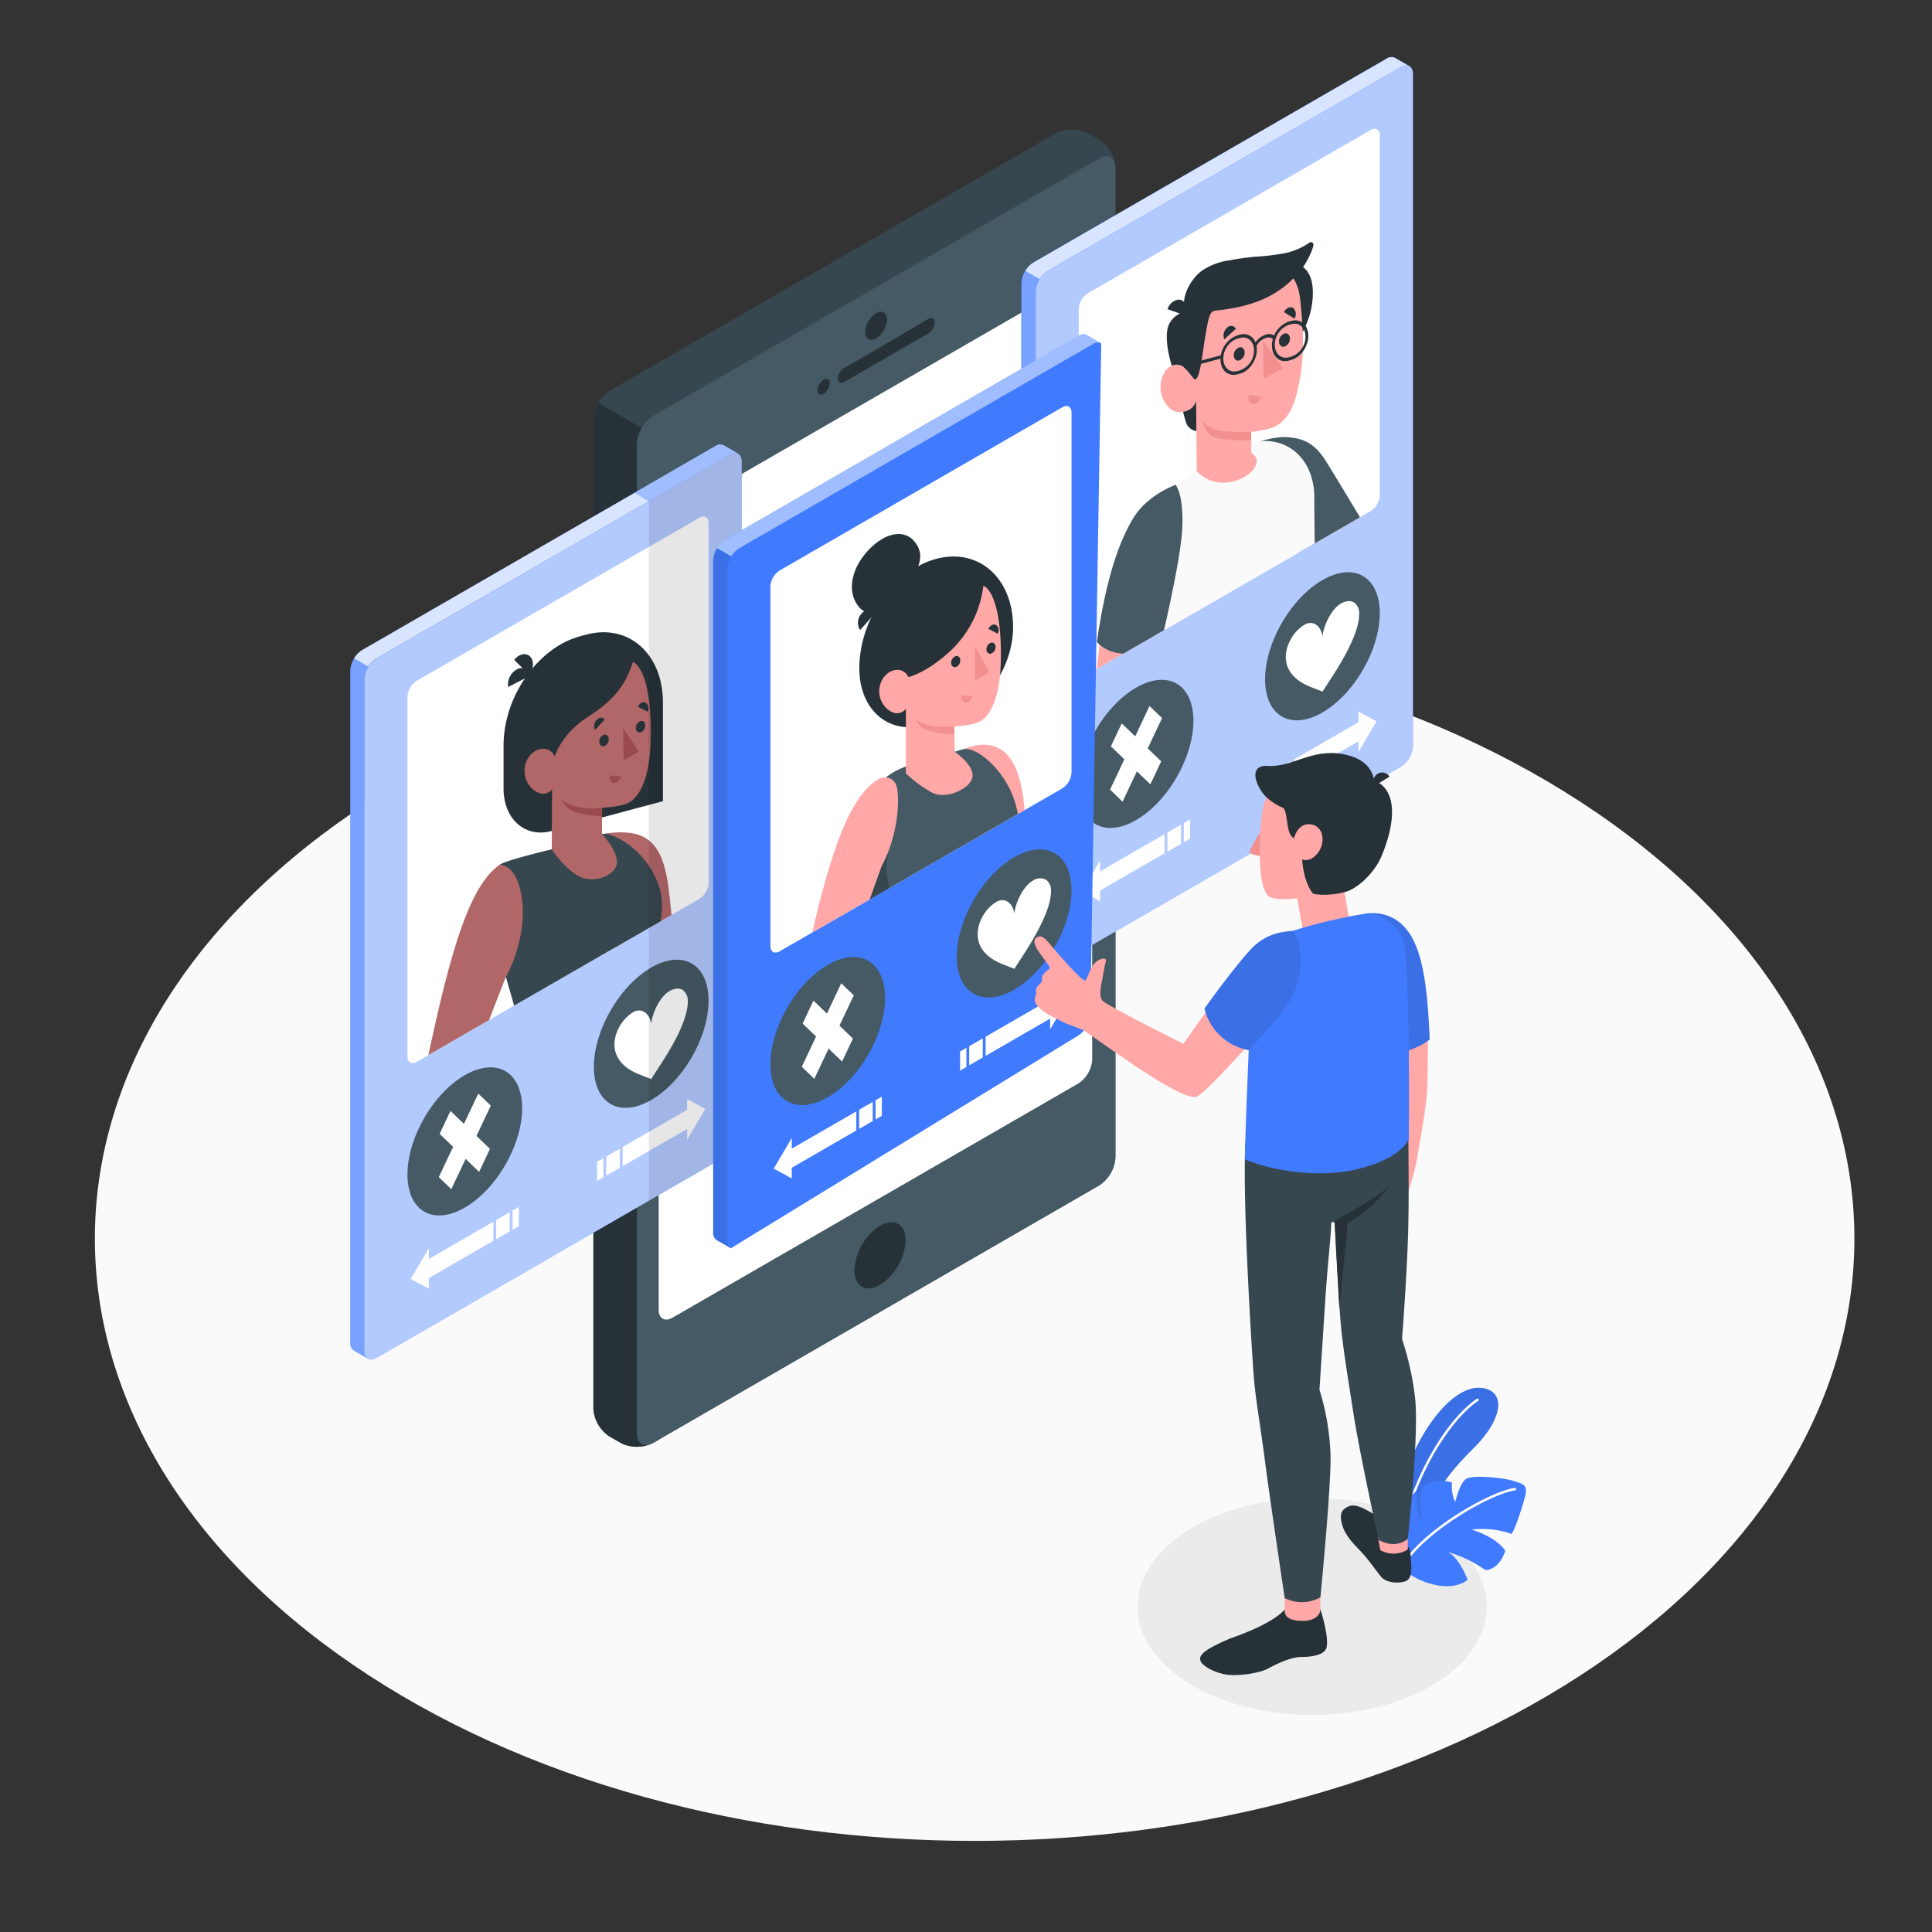 <svg xmlns="http://www.w3.org/2000/svg" xmlns:xlink="http://www.w3.org/1999/xlink" viewBox="0 0 500 500"><rect x="0" y="0" width="500" height="500" fill="#333333" stroke="none"/><defs><clipPath id="freepik--clip-path--inject-341"><path d="M281.54,75.9l73.17-42.24c1.31-.76,2.38-.15,2.38,1.37v93.14a5.23,5.23,0,0,1-2.38,4.11l-73.17,42.17c-1.31.76-2.37.14-2.37-1.37V80A5.26,5.26,0,0,1,281.54,75.9Z" style="fill:none"></path></clipPath><clipPath id="freepik--clip-path-2--inject-341"><path d="M107.82,176.2,181,134c1.32-.76,2.38-.14,2.38,1.37v93.15a5.26,5.26,0,0,1-2.38,4.11l-73.17,42.17c-1.31.75-2.37.14-2.37-1.38V180.31A5.24,5.24,0,0,1,107.82,176.2Z" style="fill:none"></path></clipPath><clipPath id="freepik--clip-path-3--inject-341"><path d="M201.76,147.65l73.17-42.25c1.31-.76,2.38-.14,2.38,1.37v93.15a5.26,5.26,0,0,1-2.38,4.11L201.76,246.2c-1.31.75-2.38.14-2.38-1.37V151.76A5.26,5.26,0,0,1,201.76,147.65Z" style="fill:none"></path></clipPath></defs><g id="freepik--Floor--inject-341"><path id="freepik--floor--inject-341" d="M91.24,430.77c88.93,60.87,233.11,60.87,322,0s88.93-159.56,0-220.44-233.1-60.87-322,0S2.31,369.9,91.24,430.77Z" style="fill:#fafafa"></path></g><g id="freepik--Shadow--inject-341"><ellipse id="freepik--shadow--inject-341" cx="339.59" cy="415.76" rx="45.2" ry="28.08" style="fill:#ebebeb"></ellipse></g><g id="freepik--Plants--inject-341"><g id="freepik--plants--inject-341"><path d="M362.71,391.09a38.79,38.79,0,0,1,5.6-19.72c4.78-8.12,11.08-13.56,16.38-11.9,4.94,1.54,3.85,8.24-3.57,15.53-5.2,5.12-10.48,11.62-12.89,19l-4.17,9.56Z" style="fill:#407BFF"></path><path d="M362.71,391.09a38.79,38.79,0,0,1,5.6-19.72c4.78-8.12,11.08-13.56,16.38-11.9,4.94,1.54,3.85,8.24-3.57,15.53-5.2,5.12-10.48,11.62-12.89,19l-4.17,9.56Z" style="fill:#407BFF"></path><g style="opacity:0.1"><path d="M362.71,391.09a38.79,38.79,0,0,1,5.6-19.72c4.78-8.12,11.08-13.56,16.38-11.9,4.94,1.54,3.85,8.24-3.57,15.53-5.2,5.12-10.48,11.62-12.89,19l-4.17,9.56Z"></path></g><path d="M363.53,394.46a.32.32,0,0,0,.28-.24c3.18-12.94,11.24-26.56,18.74-31.68a.32.32,0,0,0,.09-.45.33.33,0,0,0-.45-.08c-7.62,5.2-15.79,19-19,32.06a.32.32,0,0,0,.24.38A.21.21,0,0,0,363.53,394.46Z" style="fill:#fff"></path><path d="M362.66,405.76a19.15,19.15,0,0,0,8.82,4.42c5.65,1.24,8.32-1.34,8.32-1.34s-1.92-5.48-5.07-7.17a31.68,31.68,0,0,1,9.65,4.65s3.48.26,5.18-5c0,0-1.87-3.32-8.69-5.46a22.82,22.82,0,0,1,10.25,1.1c.45.2,2.8-6.55,3.57-9.68s-.5-3.18-2.93-4-10.82-1.72-12.45-.46-2.69,5.87-2.69,5.87a9.24,9.24,0,0,1-.83-5,8.84,8.84,0,0,0-5.26-.19c-2.84.8-2.74,2.17-2.86,4.19a21.49,21.49,0,0,0,.47,6.06s-1.82-1.77-1.52-7.89c0,0-3.94,3-5.61,5.66S359.29,401.43,362.66,405.76Z" style="fill:#407BFF"></path><path d="M362.64,406.08a.31.31,0,0,0,.3-.16c5.17-9.29,22.94-19.37,29.14-20.2a.31.31,0,0,0,.27-.36.32.32,0,0,0-.36-.28c-6.3.84-24.36,11.09-29.61,20.52a.32.32,0,0,0,.12.44A.25.25,0,0,0,362.64,406.08Z" style="fill:#fff"></path></g></g><g id="freepik--Device--inject-341"><g id="freepik--device--inject-341"><path d="M160.63,373.42l-2.86-1.65a9.26,9.26,0,0,1-4.2-7.27V108.43a9.29,9.29,0,0,1,4.2-7.28L273.21,34.5a9.34,9.34,0,0,1,8.4,0l2.86,1.65a9.29,9.29,0,0,1,4.2,7.28V299.5a9.29,9.29,0,0,1-4.2,7.28L169,373.42A9.28,9.28,0,0,1,160.63,373.42Z" style="fill:#37474f"></path><path d="M170.46,113.32l-15.66-9a8.56,8.56,0,0,0-1.23,4.14V364.5a9.26,9.26,0,0,0,4.2,7.27l2.86,1.65a9.28,9.28,0,0,0,8.4,0l1.43-.82Z" style="fill:#263238"></path><path d="M164.83,114.93V371c0,2.68,1.88,3.76,4.2,2.42l115.44-66.64a9.29,9.29,0,0,0,4.2-7.28V43.43c0-2.68-1.88-3.76-4.2-2.43L169,107.65A9.29,9.29,0,0,0,164.83,114.93Z" style="fill:#455a64"></path><path d="M174.06,133l105-60.6c2-1.14,3.6-.21,3.6,2.08V274.18a8,8,0,0,1-3.6,6.23l-105,60.6c-2,1.15-3.6.22-3.6-2.08V139.26A8,8,0,0,1,174.06,133Z" style="fill:#fff"></path><path d="M226.75,81.06c1.55-.9,2.81-.17,2.81,1.63a6.23,6.23,0,0,1-2.81,4.87c-1.56.9-2.82.17-2.82-1.62A6.22,6.22,0,0,1,226.75,81.06Z" style="fill:#263238"></path><path d="M218.62,95.12c5.72-3.16,15.92-9.23,21.56-12.55,1-.56,1.73-.17,1.73.87a3.74,3.74,0,0,1-1.74,2.89L218.58,98.8c-1,.56-1.75.16-1.75-.88A3.59,3.59,0,0,1,218.62,95.12Z" style="fill:#263238"></path><path d="M213.16,98.27c.88-.5,1.59-.09,1.59.91a3.48,3.48,0,0,1-1.59,2.74c-.87.51-1.58.1-1.58-.91A3.51,3.51,0,0,1,213.16,98.27Z" style="fill:#263238"></path><path d="M227.75,317.22c3.66-2.11,6.62-.4,6.62,3.83a14.63,14.63,0,0,1-6.62,11.48c-3.66,2.11-6.63.4-6.63-3.83A14.67,14.67,0,0,1,227.75,317.22Z" style="fill:#263238"></path></g></g><g id="freepik--profile-window-3--inject-341"><path d="M364.77,17.13,361.06,15h0a2.17,2.17,0,0,0-2.23.21L267.46,67.94a6.93,6.93,0,0,0-3.13,5.43v173.8a2.23,2.23,0,0,0,.88,2h0l0,0h0l3.7,2.14,89.88-55.1a6.93,6.93,0,0,0,3.13-5.43Z" style="fill:#407BFF"></path><path d="M268.89,251.31l-3.64-2.11h0l0,0h0a2.2,2.2,0,0,1-.88-2V73.37a6.53,6.53,0,0,1,1-3.26l3.7,2.14a6.45,6.45,0,0,0-1,3.26V249.32A2.25,2.25,0,0,0,268.89,251.31Z" style="fill:#407BFF"></path><path d="M268.89,251.31l-3.64-2.11h0l0,0h0a2.2,2.2,0,0,1-.88-2V73.37a6.53,6.53,0,0,1,1-3.26l3.7,2.14a6.45,6.45,0,0,0-1,3.26V249.32A2.25,2.25,0,0,0,268.89,251.31Z" style="fill:#fff;opacity:0.3"></path><path d="M271.17,70.09l91.37-52.75c1.73-1,3.13-.19,3.13,1.81V193a6.93,6.93,0,0,1-3.13,5.43l-91.36,52.75c-1.74,1-3.14.19-3.14-1.81V75.51A6.92,6.92,0,0,1,271.17,70.09Z" style="fill:#407BFF"></path><path d="M271.17,70.09l91.37-52.75c1.73-1,3.13-.19,3.13,1.81V193a6.93,6.93,0,0,1-3.13,5.43l-91.36,52.75c-1.74,1-3.14.19-3.14-1.81V75.51A6.92,6.92,0,0,1,271.17,70.09Z" style="fill:#fff;opacity:0.6"></path><path d="M361.05,15l3.58,2.07a2.27,2.27,0,0,0-2.1.28L271.16,70.09a6.25,6.25,0,0,0-2.11,2.16l-3.7-2.14a6.19,6.19,0,0,1,2.11-2.17L358.82,15.2a2.14,2.14,0,0,1,2.23-.2Z" style="fill:#407BFF"></path><path d="M361.05,15l3.58,2.07a2.27,2.27,0,0,0-2.1.28L271.16,70.09a6.25,6.25,0,0,0-2.11,2.16l-3.7-2.14a6.19,6.19,0,0,1,2.11-2.17L358.82,15.2a2.14,2.14,0,0,1,2.23-.2Z" style="fill:#fff;opacity:0.8"></path><ellipse cx="294.01" cy="195.1" rx="20.99" ry="12.12" transform="translate(-21.95 352.17) rotate(-60)" style="fill:#455a64"></ellipse><polygon points="300.52 197.04 297.03 193.68 300.74 185.84 297.49 182.72 293.79 190.56 290.3 187.21 287.5 193.15 290.98 196.51 287.28 204.35 290.52 207.47 294.22 199.63 297.71 202.98 300.52 197.04" style="fill:#fff"></polygon><ellipse cx="342.24" cy="167.25" rx="20.99" ry="12.12" transform="translate(26.28 380.02) rotate(-60)" style="fill:#455a64"></ellipse><path d="M351.75,159a3.5,3.5,0,0,0-1.2-3h0v0c-.87-.62-2.15-.59-3.56.22-2.43,1.4-4.43,5.62-4.74,8.51-.3-2.54-2.3-4.45-4.73-3a9.9,9.9,0,0,0-3.56,3.89v0h0a9.51,9.51,0,0,0-1.2,4.35c0,4.35,3.49,6.65,6.42,7.81l3.08,1.21,3.09-4.77C348.26,169.63,351.75,163.3,351.75,159Z" style="fill:#fff"></path><polygon points="305.64 218.38 302.13 220.41 302.13 215.46 305.64 213.43 305.64 218.38" style="fill:#fff"></polygon><polygon points="301.39 215.88 284.69 225.52 284.69 222.76 280.01 230.7 284.69 233.23 284.69 230.47 301.39 220.83 301.39 215.88" style="fill:#fff"></polygon><polygon points="308 217.01 306.38 217.95 306.38 213.01 308 212.06 308 217.01" style="fill:#fff"></polygon><polygon points="330.61 199.01 334.13 196.98 334.13 201.93 330.61 203.96 330.61 199.01" style="fill:#fff"></polygon><polygon points="334.86 201.51 351.56 191.87 351.56 194.62 356.24 186.69 351.56 184.16 351.56 186.92 334.86 196.56 334.86 201.51" style="fill:#fff"></polygon><polygon points="328.25 200.38 329.88 199.44 329.88 204.38 328.25 205.32 328.25 200.38" style="fill:#fff"></polygon><path d="M281.54,75.9l73.17-42.24c1.31-.76,2.38-.15,2.38,1.37v93.14a5.23,5.23,0,0,1-2.38,4.11l-73.17,42.17c-1.31.76-2.37.14-2.37-1.37V80A5.26,5.26,0,0,1,281.54,75.9Z" style="fill:#fff"></path><g style="clip-path:url(#freepik--clip-path--inject-341)"><g id="freepik--character-boy--inject-341"><path d="M332.67,115.26s5.75-1.78,10.54,5.78c3.26,5.14,14.64,24.65,14.64,24.65S380,134,381.23,132.41s1.17-4.65,1.36-6.33c.31-2.8-.72-5.21-.86-6.22-.26-1.76,2.27-1.86,3.53.59.91,1.78,1,3.82,1.77,3.84a21.9,21.9,0,0,0,3.11-2.65c1.37-1.5,3.85-4,5.73-3.66a1.64,1.64,0,0,1,1.25,1.35,8.74,8.74,0,0,0,.7,3,4.73,4.73,0,0,1,.74,1.2,10.5,10.5,0,0,1,0,1.94c.08.93,1,1.32,1.11,2.23a17.17,17.17,0,0,1-.24,2.09c0,.45.15.84.14,1.29a4.18,4.18,0,0,1-1.14,2.46,25.94,25.94,0,0,1-6.57,5.5c-2,1.32-4.68,2.49-7,3.73S356.5,164,353,161.66s-20.89-27.74-20.89-27.74C328.15,122.72,332.67,115.26,332.67,115.26Z" style="fill:#ffa8a7"></path><path d="M322.57,115.43s6.34-2.57,10.45-2.3,7.16,1.43,10.17,6.28c4,6.47,10.69,17.65,10.69,17.65a32.17,32.17,0,0,1-12.95,13.85l-12.27-18.52Z" style="fill:#455a64"></path><g id="freepik--character-boy--inject-341"><path d="M302.46,126.63a13.62,13.62,0,0,0-4.49,6.59,32.43,32.43,0,0,0-1.36,9.66v21.05l-.27,39.84c13.36,4.55,30.34.54,44.59-15.3,0,0-.79-51-.79-59.33,0-.38,0-.76,0-1.15-.51-11.81-10.71-17.29-20.75-11.61l-8.43,4.76-8.47,5.49Z" style="fill:#fafafa"></path><path d="M311.6,83.31c0,9,6.31,14.57,14.08,12.48s14.09-11.05,14.09-20-6.72-9-14.5-6.9S311.6,74.32,311.6,83.31Z" style="fill:#263238"></path><path d="M304.25,97.52s2.07,10.7,2.91,12.33a3.19,3.19,0,0,0,2.55,1.69l-.15-7.88Z" style="fill:#263238"></path><path d="M306.85,80.7a5.76,5.76,0,0,0-4,2.68c-1.71,2.47-.76,8.53,1.37,14.14l3.91-.53Z" style="fill:#263238"></path><path d="M309.33,96.68c-.78.75-1.9-.69-2.87-1.6s-4.12-1.66-5.69,2.59,1.38,8.69,3.87,8.93c4.28.4,4.92-2.94,4.92-2.94l.15,18.27c7.18,7.62,19.76-1.36,14.11-4.73l0-5.43a25,25,0,0,0,5.78-1.2c3.14-1.41,5.12-4.8,6.08-9,1.53-6.73,2.12-12,.81-24.07-1.42-13.24-15.15-9.7-22.56-2.33S309.33,96.68,309.33,96.68Z" style="fill:#ffa8a7"></path><path d="M315.86,93a6.61,6.61,0,0,1,4.37-6.21l.68-.18c2.41-.65,4.36,1.09,4.36,3.87s-1.95,5.57-4.36,6.22l-.68.18C317.82,97.52,315.86,95.78,315.86,93Zm4.37-5.36a5.49,5.49,0,0,0-3.63,5.17c0,2.31,1.63,3.75,3.63,3.22l.68-.18a5.5,5.5,0,0,0,3.63-5.17c0-2.31-1.63-3.76-3.63-3.22Z" style="fill:#263238"></path><path d="M329.18,89.44a6.61,6.61,0,0,1,4.37-6.22l.67-.18c2.41-.64,4.37,1.09,4.37,3.87s-2,5.57-4.37,6.22l-.67.18C331.14,94,329.18,92.22,329.18,89.44Zm4.37-5.37a5.5,5.5,0,0,0-3.63,5.17c0,2.31,1.63,3.75,3.63,3.22l.67-.18a5.49,5.49,0,0,0,3.63-5.17c0-2.31-1.62-3.75-3.63-3.22Z" style="fill:#263238"></path><path d="M325.22,89.5a4,4,0,0,1,2.31-2,1.77,1.77,0,0,1,2,.33l.59-.67a2.29,2.29,0,0,0-2.64-.5,5,5,0,0,0-2.9,2.54Z" style="fill:#263238"></path><polygon points="306.98 95.2 316.27 92.71 316.27 91.86 306.98 94.35 306.98 95.2" style="fill:#263238"></polygon><path d="M309.33,98.2c-.39.12-1.89-2.35-2.87-3.12-1.35-1.06.39-14.38.39-14.38-1.56-3.44,1.32-8.63,4.34-10.74a17.39,17.39,0,0,1,7.14-2.62c2.16-.4,4.32-.7,6.46-.9a58.85,58.85,0,0,0,7.83-.94,17.31,17.31,0,0,0,6.19-2.66c.63-.44,1.27,0,1.07.84a11,11,0,0,1-.74,2,18.89,18.89,0,0,1-2.08,3.67,30.51,30.51,0,0,1-3,3.36c-5.79,5.48-13.11,7-19.56,7.69-1.45.16-1.76,1.87-2.55,6.52C311.23,91.05,310.65,97.82,309.33,98.2Z" style="fill:#263238"></path><path d="M306.86,81.69,302.12,80c.67-1.75,2.28-2.8,3.59-2.34S307.53,80,306.86,81.69Z" style="fill:#263238"></path><path d="M323.8,111.77s-7,.25-9.48-.6a6,6,0,0,1-3.4-3,10.36,10.36,0,0,0,1.93,4.06c1.8,2.17,10.95,1.67,10.95,1.67Z" style="fill:#f28f8f"></path><path d="M322.12,91.22a2.17,2.17,0,0,1-1.41,2.07c-.78.2-1.41-.39-1.41-1.32a2.16,2.16,0,0,1,1.41-2.06C321.49,89.7,322.12,90.29,322.12,91.22Z" style="fill:#263238"></path><path d="M319.85,85.1l-3,2.73a2.67,2.67,0,0,1,.7-3A1.38,1.38,0,0,1,319.85,85.1Z" style="fill:#263238"></path><path d="M323.17,102.18l3.21.53a2.2,2.2,0,0,1-2.18,1.81C323.31,104.38,322.85,103.33,323.17,102.18Z" style="fill:#f28f8f"></path><path d="M335,82.46l-2.74-1.71c.56-1,1.63-1.53,2.39-1.06A2.13,2.13,0,0,1,335,82.46Z" style="fill:#263238"></path><path d="M333.83,87.62a2.17,2.17,0,0,1-1.41,2.07c-.78.2-1.41-.39-1.41-1.32a2.16,2.16,0,0,1,1.41-2.06C333.2,86.1,333.83,86.69,333.83,87.62Z" style="fill:#263238"></path><polygon points="326.87 88.18 327.03 98 332.08 95.36 326.87 88.18" style="fill:#f28f8f"></polygon></g></g><path d="M282.59,186.86c3-40.58,9-55.13,18.85-59.4,3.41,2.55,4.24,14.48.67,23.54,0,0-7.68,27.05-8.12,36.25a147.47,147.47,0,0,0,1.58,25.58,3.57,3.57,0,0,0,1.55,2.54c2.16,1.41,2,3.45,3.57,5.39,1.21,1.51,2.34,1.78,2.11,2.34a2.69,2.69,0,0,1-3,1.62,8.27,8.27,0,0,1-2.66-1.43,22.22,22.22,0,0,0,2.79,6c2.82,4.3,2.68,7.19-3.92,8.17-4.13.61-7.14-2-9.22-12.32-.6-3-2-8.36-2.6-12.23C282.5,201.83,282.11,193.4,282.59,186.86Z" style="fill:#ffa8a7"></path><path d="M304.25,125.47s-7.2,2.52-10.84,8.42-7.11,15.38-9.54,32.23c0,0,4.56,6.23,16.44,1,0,0,5.18-21.49,5.64-30C306.45,127.91,304.25,125.47,304.25,125.47Z" style="fill:#455a64"></path></g></g><g id="freepik--profile-window-2--inject-341"><path d="M95.17,351.61l-3.64-2.11h0l0,0h0a2.22,2.22,0,0,1-.88-2V173.66a6.56,6.56,0,0,1,1-3.25l3.71,2.14a6.37,6.37,0,0,0-1,3.26v173.8A2.27,2.27,0,0,0,95.17,351.61Z" style="fill:#407BFF"></path><path d="M95.17,351.61l-3.64-2.11h0l0,0h0a2.22,2.22,0,0,1-.88-2V173.66a6.56,6.56,0,0,1,1-3.25l3.71,2.14a6.37,6.37,0,0,0-1,3.26v173.8A2.27,2.27,0,0,0,95.17,351.61Z" style="fill:#fff;opacity:0.3"></path><path d="M97.45,170.38l91.37-52.75c1.73-1,3.13-.18,3.13,1.81V293.25a6.93,6.93,0,0,1-3.13,5.43L97.46,351.42c-1.73,1-3.14.19-3.14-1.81V175.81A6.93,6.93,0,0,1,97.45,170.38Z" style="fill:#407BFF"></path><path d="M97.45,170.38l91.37-52.75c1.73-1,3.13-.18,3.13,1.81V293.25a6.93,6.93,0,0,1-3.13,5.43L97.46,351.42c-1.73,1-3.14.19-3.14-1.81V175.81A6.93,6.93,0,0,1,97.45,170.38Z" style="fill:#fff;opacity:0.6"></path><path d="M187.33,115.28l3.58,2.07a2.23,2.23,0,0,0-2.09.3L97.45,170.38a6.05,6.05,0,0,0-2.12,2.17l-3.7-2.14a6.14,6.14,0,0,1,2.11-2.18l91.36-52.74a2.16,2.16,0,0,1,2.23-.2Z" style="fill:#407BFF"></path><path d="M187.33,115.28l3.58,2.07a2.23,2.23,0,0,0-2.09.3L97.45,170.38a6.05,6.05,0,0,0-2.12,2.17l-3.7-2.14a6.14,6.14,0,0,1,2.11-2.18l91.36-52.74a2.16,2.16,0,0,1,2.23-.2Z" style="fill:#fff;opacity:0.8"></path><ellipse cx="120.29" cy="295.39" rx="20.99" ry="12.12" transform="translate(-195.67 251.87) rotate(-60)" style="fill:#455a64"></ellipse><polygon points="126.8 297.33 123.31 293.98 127.02 286.14 123.77 283.02 120.07 290.86 116.58 287.5 113.78 293.45 117.26 296.8 113.56 304.64 116.8 307.76 120.5 299.92 123.99 303.28 126.8 297.33" style="fill:#fff"></polygon><ellipse cx="168.53" cy="267.54" rx="20.99" ry="12.12" transform="translate(-147.43 279.72) rotate(-60)" style="fill:#455a64"></ellipse><path d="M178,259.24a3.47,3.47,0,0,0-1.2-2.95h0c-.87-.62-2.15-.6-3.56.22-2.43,1.39-4.43,5.62-4.73,8.5-.31-2.53-2.31-4.44-4.74-3a10,10,0,0,0-3.56,3.89v0h0a9.47,9.47,0,0,0-1.2,4.34c0,4.35,3.49,6.65,6.42,7.81l3.09,1.22,3.08-4.78C174.54,269.93,178,263.59,178,259.24Z" style="fill:#fff"></path><polygon points="131.92 318.67 128.41 320.7 128.41 315.75 131.92 313.72 131.92 318.67" style="fill:#fff"></polygon><polygon points="127.67 316.18 110.98 325.82 110.98 323.06 106.29 331 110.98 333.52 110.98 330.76 127.67 321.12 127.67 316.18" style="fill:#fff"></polygon><polygon points="134.28 317.31 132.66 318.25 132.66 313.3 134.28 312.36 134.28 317.31" style="fill:#fff"></polygon><polygon points="156.89 299.31 160.41 297.27 160.41 302.22 156.89 304.25 156.89 299.31" style="fill:#fff"></polygon><polygon points="161.14 301.8 177.84 292.16 177.84 294.92 182.52 286.98 177.84 284.45 177.84 287.21 161.14 296.85 161.14 301.8" style="fill:#fff"></polygon><polygon points="154.53 300.67 156.16 299.73 156.16 304.68 154.53 305.62 154.53 300.67" style="fill:#fff"></polygon><path d="M107.82,176.2,181,134c1.32-.76,2.38-.14,2.38,1.37v93.15a5.26,5.26,0,0,1-2.38,4.11l-73.17,42.17c-1.31.75-2.37.14-2.37-1.38V180.31A5.24,5.24,0,0,1,107.82,176.2Z" style="fill:#fff"></path><g style="clip-path:url(#freepik--clip-path-2--inject-341)"><g id="freepik--Character--inject-341"><path d="M166,269.59c-8.82-38.7-19.43-45.72-10-53.77,11-1.68,15.21,1.77,16.9,13.11.83,5.54,2.62,28.74,4.87,37.41,2,7.62,4.64,17.05,7.6,22.5a3.25,3.25,0,0,0,2.44,1.7c2.76.39,3.57,1.94,5.82,3.09,1.75.89,3.05.66,3,1.28a3.45,3.45,0,0,1-2.78,2.75,9.78,9.78,0,0,1-3.29-.22,18.37,18.37,0,0,0,4.8,4.41c4.32,2.79,5,5.52-1.82,9.17-4.29,2.29-8.31,1.17-13.63-7.53a70.72,70.72,0,0,1-5.37-10.09C170.85,284,167.47,275.81,166,269.59Z" style="fill:#b16668"></path></g><path d="M171.57,207.34l-28.84,7.73c-6.85,1.84-12.41-3.09-12.41-11V192.92c0-12.68,8.9-25.34,19.88-28.28l1.49-.4c11-2.94,19.88,4.95,19.88,17.63v25.47Z" style="fill:#263238"></path><path d="M137,174.65c1.17-1.56,1.25-3.7.17-4.76s-2.91-.67-4.09.89Z" style="fill:#263238"></path><path d="M137.18,174.89a2.25,2.25,0,0,0-3.42-1.66,4.49,4.49,0,0,0-2.24,4.56Z" style="fill:#263238"></path><path d="M142.83,219.79s-12,2.84-13.49,4c8.72,9.34,1.59,29.07,1.59,29.07l4.84,16.85a97.37,97.37,0,0,0-9.93,22.72c-2.89,9.57-4.74,16.77-7,45.59,11.44,9.11,49.55-.85,59.24-18.11,0,0-3-18.9-6.83-36.45-2.82-12.81-5.6-19.74-4.91-24.36,5.1-19.52,5.5-24.38,4.6-28.19-2.55-10.71-12.61-15.72-15.09-15.05Z" style="fill:#37474f"></path><path d="M163.8,171.3c2.18.9,4.88,6.5,4.61,19.84-.23,11.3-3.38,14.92-5,16.15s-4.63,1.55-7.61,1.78v6.74s4.11,4.41,3.85,7.57-5.93,5.41-9.77,3.42-7.08-7-7.08-7l.07-15.53s-1.75,2.43-4.71.23a6.41,6.41,0,0,1-1.37-8.51c1.91-2.75,5.43-3.08,6.79-.26,0,0,1.65-5.73,8.49-10.15C158.28,181.58,161.64,178,163.8,171.3Z" style="fill:#b16668"></path><path d="M157.54,191.23a1.89,1.89,0,0,1-1.16,1.84c-.67.22-1.25-.25-1.28-1.06a1.89,1.89,0,0,1,1.15-1.84C156.93,190,157.51,190.43,157.54,191.23Z" style="fill:#263238"></path><path d="M157.87,200.67l2.84.28a2,2,0,0,1-1.85,1.68C158.08,202.55,157.63,201.67,157.87,200.67Z" style="fill:#9a4a4d"></path><path d="M167.58,184.2l-2.48-1.32c.45-.94,1.37-1.41,2.06-1A1.79,1.79,0,0,1,167.58,184.2Z" style="fill:#263238"></path><path d="M154,188.89l2.48-2.65c-.46-.7-1.38-.67-2.06.06A2.27,2.27,0,0,0,154,188.89Z" style="fill:#263238"></path><path d="M167,187.67a1.92,1.92,0,0,1-1.16,1.84c-.68.22-1.25-.25-1.29-1a1.93,1.93,0,0,1,1.16-1.85C166.4,186.39,167,186.87,167,187.67Z" style="fill:#263238"></path><polygon points="161.23 188.41 161.43 196.86 165.31 194.44 161.23 188.41" style="fill:#9a4a4d"></polygon><path d="M155.83,209.07c-3.13.36-9.57,0-10.57-2.72a5.56,5.56,0,0,0,2.26,3.15c1.92,1.38,8.31,1.82,8.31,1.82Z" style="fill:#9a4a4d"></path><polygon points="133.43 261.56 142.23 272.75 135.77 269.7 133.43 261.56" style="fill:#263238"></polygon><path d="M108.58,284.21c7.45-37.18,12.61-54.74,20.76-60.43,4.09.41,5.33,5.85,5.76,8.95.78,5.58-.55,13.36-4.17,20.12,0,0-10.16,24.9-11.89,34.79-1.52,8.65-3.24,19.48-3.15,26.56a4.46,4.46,0,0,0,1.2,3.14c2,2,2,4,3.29,6.37,1,1.88,2.11,2.39,1.8,3a2.56,2.56,0,0,1-3.27,1.15,9.06,9.06,0,0,1-2.47-2.08,26.86,26.86,0,0,0,2,7.1c2.24,5.22,1.69,8.33-5.11,8.08-4.25-.16-6.93-3.54-7.57-15.19a105.08,105.08,0,0,1-.11-13.05C106.52,301.23,107.18,291.2,108.58,284.21Z" style="fill:#b16668"></path></g><path d="M167.93,310.74l20.89-12.06a6.93,6.93,0,0,0,3.13-5.43V119.44c0-2-1.4-2.8-3.13-1.81L167.93,129.7Z" style="opacity:0.1"></path><path d="M167.93,129.7l20.88-12.06a2.27,2.27,0,0,1,2.1-.29l-3.58-2.07h0a2.16,2.16,0,0,0-2.23.2l-20.88,12.07Z" style="fill:#407BFF"></path><path d="M167.93,129.7l20.88-12.06a2.27,2.27,0,0,1,2.1-.29l-3.58-2.07h0a2.16,2.16,0,0,0-2.23.2l-20.88,12.07Z" style="fill:#fff;opacity:0.5"></path></g><g id="freepik--profile-window-1--inject-341"><path d="M285,88.88l-3.71-2.15h0a2.19,2.19,0,0,0-2.23.2l-91.37,52.75a6.92,6.92,0,0,0-3.13,5.42V318.92a2.21,2.21,0,0,0,.88,2h0l0,0h0l3.7,2.14L279.05,268a6.92,6.92,0,0,0,3.13-5.42Z" style="fill:#407BFF"></path><path d="M189.11,323.06,185.47,321h0l0,0h0a2.21,2.21,0,0,1-.88-2V145.11a6.46,6.46,0,0,1,1-3.25l3.7,2.14a6.45,6.45,0,0,0-1,3.26V321.07A2.26,2.26,0,0,0,189.11,323.06Z" style="opacity:0.1"></path><path d="M281.27,86.73l3.58,2.07a2.27,2.27,0,0,0-2.1.29l-91.37,52.74a6.28,6.28,0,0,0-2.11,2.17l-3.7-2.14a6.11,6.11,0,0,1,2.11-2.17L279,86.94a2.16,2.16,0,0,1,2.23-.2Z" style="fill:#fff;opacity:0.5"></path><ellipse cx="214.23" cy="266.84" rx="20.99" ry="12.12" transform="translate(-123.98 318.95) rotate(-60)" style="fill:#455a64"></ellipse><polygon points="220.74 268.78 217.25 265.43 220.96 257.59 217.71 254.47 214.01 262.31 210.52 258.95 207.72 264.9 211.2 268.25 207.5 276.09 210.74 279.21 214.44 271.38 217.93 274.73 220.74 268.78" style="fill:#fff"></polygon><ellipse cx="262.46" cy="238.99" rx="20.99" ry="12.12" transform="translate(-75.74 346.8) rotate(-60)" style="fill:#455a64"></ellipse><path d="M272,230.69a3.47,3.47,0,0,0-1.2-2.95h0a3.24,3.24,0,0,0-3.56.22c-2.43,1.39-4.43,5.62-4.74,8.5-.3-2.53-2.3-4.44-4.73-3a10,10,0,0,0-3.56,3.9v0h0a9.47,9.47,0,0,0-1.2,4.34c0,4.35,3.49,6.65,6.42,7.82l3.08,1.21,3.09-4.78C268.48,241.38,272,235.05,272,230.69Z" style="fill:#fff"></path><polygon points="225.86 290.12 222.35 292.15 222.35 287.2 225.86 285.17 225.86 290.12" style="fill:#fff"></polygon><polygon points="221.61 287.63 204.91 297.27 204.91 294.51 200.23 302.45 204.91 304.97 204.91 302.21 221.61 292.57 221.61 287.63" style="fill:#fff"></polygon><polygon points="228.22 288.76 226.59 289.7 226.59 284.75 228.22 283.81 228.22 288.76" style="fill:#fff"></polygon><polygon points="250.83 270.76 254.34 268.73 254.34 273.67 250.83 275.7 250.83 270.76" style="fill:#fff"></polygon><polygon points="255.08 273.25 271.78 263.61 271.78 266.37 276.46 258.43 271.78 255.91 271.78 258.66 255.08 268.3 255.08 273.25" style="fill:#fff"></polygon><polygon points="248.47 272.12 250.1 271.18 250.1 276.13 248.47 277.07 248.47 272.12" style="fill:#fff"></polygon><path d="M201.76,147.65l73.17-42.25c1.31-.76,2.38-.14,2.38,1.37v93.15a5.26,5.26,0,0,1-2.38,4.11L201.76,246.2c-1.31.75-2.38.14-2.38-1.37V151.76A5.26,5.26,0,0,1,201.76,147.65Z" style="fill:#fff"></path><g style="clip-path:url(#freepik--clip-path-3--inject-341)"><g id="freepik--character--inject-341"><path d="M258.3,243.69c-8.21-36-17.6-42.37-8.83-49.87,9-3.43,13.68,1.47,15.25,12,.77,5.16,2.44,26.75,4.54,34.82,1.84,7.09,4.32,15.87,7.07,20.94a3,3,0,0,0,2.27,1.58c2.57.37,3.32,1.82,5.41,2.88,1.64.83,2.85.62,2.77,1.2a3.2,3.2,0,0,1-2.59,2.55,8.85,8.85,0,0,1-3.06-.2,17,17,0,0,0,4.47,4.1c4,2.6,4.68,5.14-1.7,8.54-4,2.13-7.73,1.09-12.68-7a65.23,65.23,0,0,1-5-9.39C262.78,257.09,259.63,249.49,258.3,243.69Z" style="fill:#ffa8a7"></path><path d="M235,198.17h0c-8.93,3.1-9.55,8.24-11.79,14.28a20.64,20.64,0,0,0-.42,13.4L229.05,245a127.68,127.68,0,0,0-6.29,17.49c15.61,5.88,35.1-4.63,39.79-13.23.2-1.61-1-13.46-1.75-21.21,2.75-8.7,3.47-13.94,2.31-18.89C261,199.92,252.6,192.64,248.9,194Z" style="fill:#455a64"></path><path d="M245.65,185.86l-6.58,1.8c-9.17,2.5-16.64-4-16.68-14.62h0c-.05-12.68,8.82-25.38,19.8-28.38h0c11-3,19.93,4.85,20,17.52h0C262.22,172.76,254.82,183.36,245.65,185.86Z" style="fill:#263238"></path><path d="M237.05,140.64c2.84,4.07-.17,8.18-4.36,12.58s-7.95,7.43-10.79,3.36-1.27-9.88,2.91-14.28S234.21,136.57,237.05,140.64Z" style="fill:#263238"></path><path d="M226.81,158.32l-4.21,4.73a3.48,3.48,0,0,1,.45-4.34C224.21,157.41,225.9,157.23,226.81,158.32Z" style="fill:#263238"></path><path d="M254.5,151.59c2.11.86,4.73,6.25,4.52,19.1-.18,10.89-3.21,14.4-4.74,15.59s-4.47,1.52-7.34,1.75l.16,6.54s4.83,3.27,4.6,6.32-6.7,6.16-10.42,4.26a31.29,31.29,0,0,1-6.68-4.86.53.53,0,0,1-.16-.41V183.46s-1.68,2.35-4.55.25a6.14,6.14,0,0,1-1.34-8.19c1.83-2.66,5.23-3,6.54-.29,0,0,4.58-1,10.65-6.57A27.58,27.58,0,0,0,254.5,151.59Z" style="fill:#ffa8a7"></path><path d="M248.52,170.83a1.83,1.83,0,0,1-1.11,1.78c-.65.22-1.21-.24-1.24-1a1.83,1.83,0,0,1,1.11-1.78C247.93,169.61,248.49,170.06,248.52,170.83Z" style="fill:#263238"></path><path d="M248.87,179.93l2.75.26a1.92,1.92,0,0,1-1.78,1.62C249.08,181.74,248.65,180.89,248.87,179.93Z" style="fill:#f28f8f"></path><path d="M258.19,164l-2.4-1.26c.44-.91,1.32-1.36,2-1A1.71,1.71,0,0,1,258.19,164Z" style="fill:#263238"></path><path d="M257.65,167.35a1.84,1.84,0,0,1-1.11,1.79c-.65.21-1.21-.24-1.25-1a1.86,1.86,0,0,1,1.11-1.79C257.06,166.13,257.61,166.58,257.65,167.35Z" style="fill:#263238"></path><polygon points="252.33 167.35 252.29 176.24 256.03 173.88 252.33 167.35" style="fill:#f28f8f"></polygon><path d="M246.94,188c-3,.37-9.24,0-10.22-2.56a5.38,5.38,0,0,0,2.19,3c1.86,1.32,8.08,1.72,8.08,1.72Z" style="fill:#f28f8f"></path><path d="M239,260c-5.13,0-8.38-5.14-7-11.38.06-.24.11-.45.16-.61,1-3.06,3.16-3.27,3.16-3.27h0c-2-1-3-3.4-3.45-6l-2.34-12.15a18,18,0,0,1,.48-6.45l-6.28-6.7-1.15,1.25a20.28,20.28,0,0,0,.25,11.15L229.05,245a117.59,117.59,0,0,0-6.29,17.49c11.5,4.33,25.1-.24,33.35-6.38A42.38,42.38,0,0,1,239,260Z" style="fill:#37474f"></path></g><path d="M206.78,257.45c6.94-34.61,12.33-50.11,19.92-55.42,2.46-1.72,5.11-.67,5.51,2.22.73,5.19-.58,13.52-4,19.81,0,0-10.12,27.38-11.74,36.59-1.41,8.05-3,18.13-2.93,24.72a4.15,4.15,0,0,0,1.12,2.92c1.86,1.82,1.86,3.69,3.06,5.93.94,1.75,2,2.22,1.68,2.75a2.39,2.39,0,0,1-3,1.08,8.17,8.17,0,0,1-2.31-1.94,25,25,0,0,0,1.83,6.61c2.08,4.85,1.57,7.75-4.76,7.52-4-.15-6.45-3.29-7-14.14A98.25,98.25,0,0,1,204,284C204.87,273.29,205.48,264,206.78,257.45Z" style="fill:#ffa8a7"></path></g></g><g id="freepik--character--inject-341"><g id="freepik--character--inject-341"><path d="M369.38,281.11c.8-29.79-1.59-36.93-9.52-42.39L356.79,256s3.61,20.34,3.22,27.12c-.34,5.95-.91,13.4-2.32,18.21a3.65,3.65,0,0,1-1.58,2c-2,1.26-2.83,2.56-4.36,4.15-1.19,1.25-2.2,1.56-2,2a2,2,0,0,0,2.51.89,13.9,13.9,0,0,0,2.86-1.56,18.08,18.08,0,0,1-2.93,5c-2.83,3.48-3,5.61,2.76,5.66,3.58,0,6.44-2.18,9.14-10.07a66.19,66.19,0,0,0,2.52-8.87C367.93,292.74,369.25,285.9,369.38,281.11Z" style="fill:#ffa8a7"></path><path d="M353.19,236.46c3.78-.55,8.93.24,12.25,6.19S369.58,258.82,370,269c0,0-6.6,5.52-14.52,2.8Z" style="fill:#407BFF"></path><path d="M353.19,236.46c3.78-.55,8.93.24,12.25,6.19S369.58,258.82,370,269c0,0-6.6,5.52-14.52,2.8Z" style="opacity:0.1"></path><path d="M364.33,400.31c.6.22.75,1.37.84,3.65.07,1.72.44,4.73-1.58,5.33s-5,.29-6.27-1.33c-1.61-2-2.7-3.81-5-6.29-2-2.14-4.16-4.15-5-7.15-.73-2.72-.12-3.9,1.73-4.69,2.55-1.09,6.56,2.46,8.56,3C359.36,393.33,363.73,400.08,364.33,400.31Z" style="fill:#263238"></path><path d="M364.33,398.2V401a6.84,6.84,0,0,1-7.07.19c-.12-.26-.73-4-.73-4Z" style="fill:#ffa8a7"></path><path d="M341.69,416.42s.8,2.43,1.23,4.55c.35,1.69.84,4.52.25,5.79s-2.9,2.09-6.48,2.06c-2.32,0-5.93,1.56-8.41,2.94s-7.86,2-10.56,1.67c-3.19-.37-6.49-2.22-7-3.53s.17-2.69,7.67-5.89c.07,0,10.43-3.4,14.06-7.41Z" style="fill:#263238"></path><path d="M341.69,413.39s0,2.08,0,3.26-1.39,3-5,2.83c-2.55-.09-4.33-.78-4.23-2.88v-3Z" style="fill:#ffa8a7"></path><path d="M366.14,361.1a75.24,75.24,0,0,0-3.3-14.56s1-12.56,1.48-24.46c.52-12.87,0-29,.22-32.25,0,0-41.51-8.39-42.25,6.48s1.64,52.72,2.13,59.25,1.62,12.31,3,22.9,5.06,35.12,5.06,35.12a9.78,9.78,0,0,0,9.24-.19s2.92-29.73,2.61-37.27a64.4,64.4,0,0,0-2.85-16.45s.78-12.26,1.48-22.92,1.43-15.79,1.59-20.43l.89-.44s.91,18.4,1.4,24.93,1.53,12.79,3.42,24.93c1.64,10.52,6.53,32.79,6.53,32.79,4.74,2.57,7.57-.33,7.57-.33S367.42,370.24,366.14,361.1Z" style="fill:#37474f"></path><path d="M344.52,316.32s10.07-5,15.11-9.44c0,0-4.68,6.6-10.82,9.52,0,0-2.19,22.85-2.18,22.4l-1.26-22.52Z" style="fill:#263238"></path><polygon points="335.56 231.75 338.01 245.27 350.23 244.38 347.66 229.05 335.56 231.75" style="fill:#ffa8a7"></polygon><path d="M363.12,243.39c-1.21-3.68-5.87-7.68-10.54-6.81a137.19,137.19,0,0,0-20.43,5.1c-4.27,1.53-8.17,5.22-8.52,19.27,0,0-1.43,32.76-1.46,39.1,10.73,4.24,21.89,4.11,28.06,2.76,12.83-2.8,14.38-8.13,14.38-8.13s.17-23.55-.22-33.73C364.07,252.31,364,245.91,363.12,243.39Z" style="fill:#407BFF"></path><path d="M326.14,215.31s-3.1,4.93-2.72,5.4,2.74.85,2.74.85Z" style="fill:#f28f8f"></path><path d="M334.74,201.65c-6.46,1.51-8.27,4.41-8.65,14.73-.4,10.78.78,14.14,2.23,15.56,1,1,6.29,1,8.95.21,3.33-1,10.84-3.85,14.26-9.35,4-6.46,4.93-15.13.39-18.57C345.52,199.39,337.36,201,334.74,201.65Z" style="fill:#ffa8a7"></path><path d="M326.16,204.33c1.9,3.25,6,4.8,6,4.8,1.24,1.41.56,6.91,2.73,7.78,0,0,.94-4,4.31-3.58s3.94,4.72,1.87,7.39-4.08,1.7-4.08,1.7.24,5.69,2.83,8.86c0,0,2.89.86,8.14-.38,3.23-.77,7.72-4.93,9.55-9.26,3.88-9.17,4-17.35-1.87-19.67-.73-4.17-4.06-6-7.84-6.75-8.12-1.68-13.36,3.4-19.62,3C324.61,197.92,323.94,200.53,326.16,204.33Z" style="fill:#263238"></path><path d="M355.78,203.37l3.83-2.38a2.25,2.25,0,1,0-3.83,2.38Z" style="fill:#263238"></path><path d="M332.66,241.9a16.08,16.08,0,0,0-10,5.69c-3.67,4.51-16.41,22.54-16.41,22.54s-20-10-20.94-11.17-.43-3.58-.16-4.89.72-4.25,1-5.07c.51-1.43-1.61-1.05-2.86.29s-1.81,4-2.43,4.42-5.37-5-7.68-7.65-3.38-4.47-4.93-3.39c-1.11.79-.39,2.35,1.26,4.61a29.14,29.14,0,0,1,2.13,3c.2.4-.41.73-.65.94-.45.4-1.24,1.06-1.3,1.68a5.88,5.88,0,0,1-.06,1c-.22.75-1.15,1.1-1.41,1.84-.19.53,0,1.12-.09,1.68-.07.36-.26.68-.33,1a2.52,2.52,0,0,0,.74,1.94c1.62,1.92,3.83,2.66,5.95,3.83,1.77,1,3.59,1.41,5.62,2.31s26,19.3,29.75,17.24S332.3,260,332.3,260C338.66,249.82,332.66,241.9,332.66,241.9Z" style="fill:#ffa8a7"></path><path d="M334.41,240.91c-2.61.3-7,.5-11.19,5.31-5,5.62-11.51,14.8-11.51,14.8a14.49,14.49,0,0,0,11.44,10.77s9-9.17,11.45-14.22S337.48,244.32,334.41,240.91Z" style="fill:#407BFF"></path><path d="M334.41,240.91c-2.61.3-7,.5-11.19,5.31-5,5.62-11.51,14.8-11.51,14.8a14.49,14.49,0,0,0,11.44,10.77s9-9.17,11.45-14.22S337.48,244.32,334.41,240.91Z" style="opacity:0.1"></path></g></g></svg>